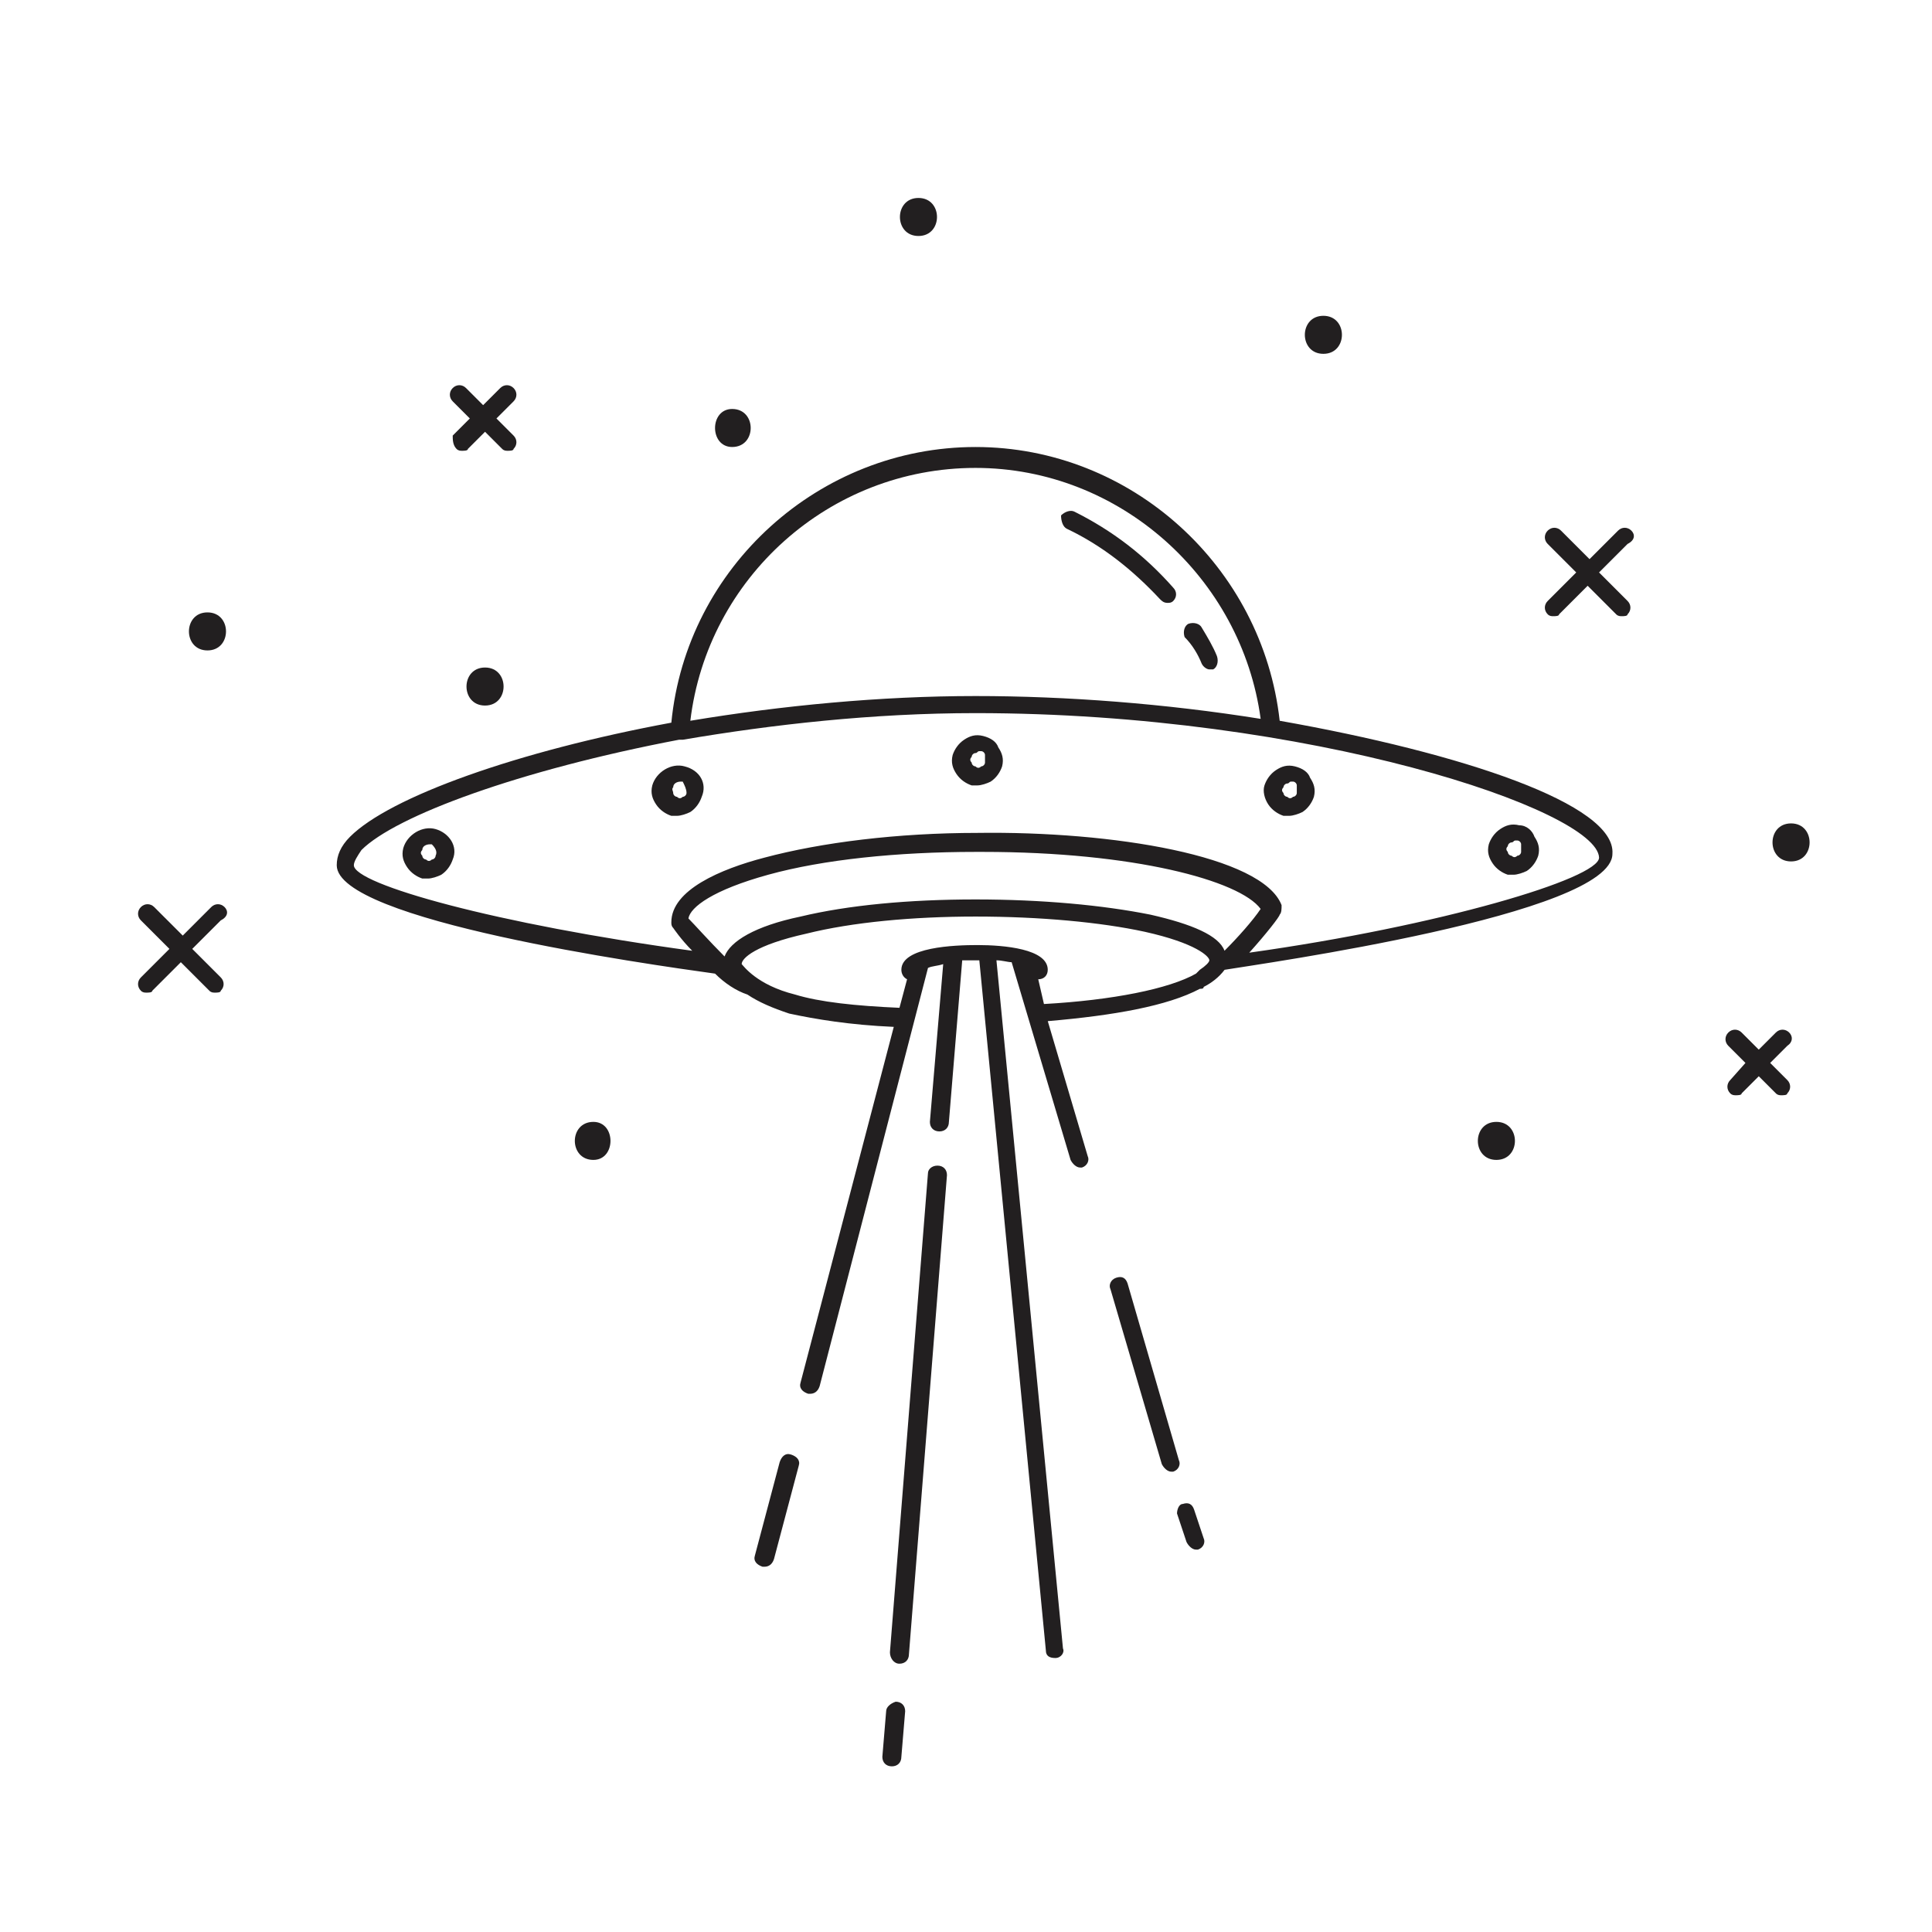 <?xml version="1.0" encoding="UTF-8"?>
<!-- Uploaded to: SVG Repo, www.svgrepo.com, Generator: SVG Repo Mixer Tools -->
<svg width="800px" height="800px" version="1.1" viewBox="144 144 512 512" xmlns="http://www.w3.org/2000/svg">
 <g fill="#221f20">
  <path d="m483.13 335.01c-4.535-40.809-39.297-72.547-80.609-72.547s-76.578 31.738-80.609 73.051c-40.809 7.559-74.562 19.648-85.145 30.23-2.519 2.519-3.527 5.039-3.527 7.559 0 14.609 82.121 26.199 100.26 28.719 2.519 2.519 5.543 4.535 8.566 5.543 3.023 2.016 6.551 3.527 11.082 5.039 7.055 1.512 16.121 3.023 27.711 3.527l-24.688 94.211c-0.504 1.512 0.504 2.519 2.016 3.023h0.504c1.008 0 2.016-0.504 2.519-2.016l28.715-110.84c1.008-0.504 2.519-0.504 4.031-1.008l-3.527 41.816c0 1.512 1.008 2.519 2.519 2.519 1.512 0 2.519-1.008 2.519-2.519l3.527-42.824h3.527 1.008l17.633 182.88c0 1.512 1.008 2.016 2.519 2.016 1.512 0 2.519-1.512 2.016-2.519l-17.633-182.38c1.512 0 3.023 0.504 4.031 0.504l15.617 52.395c0.504 1.008 1.512 2.016 2.519 2.016h0.504c1.512-0.504 2.016-2.016 1.512-3.023l-10.578-35.77c17.633-1.512 31.738-4.031 40.305-8.566 0.504 0 1.008 0 1.008-0.504 2.016-1.008 4.031-2.519 5.543-4.535 9.07-1.512 102.78-14.609 102.78-30.73 1-13.098-39.809-26.703-88.172-35.266zm-80.613-67.008c38.289 0 70.535 29.223 75.57 66.504-25.191-4.031-51.387-6.047-75.57-6.047-25.191 0-51.387 2.519-75.57 6.551 4.535-37.785 36.777-67.008 75.57-67.008zm46.352 118.39c-12.594-2.519-28.719-4.031-46.352-4.031s-33.754 1.512-46.352 4.535c-12.09 2.519-18.641 6.551-20.152 10.578-4.031-4.031-8.062-8.566-9.574-10.078 0.504-3.023 6.551-7.559 21.16-11.586 14.609-4.031 34.258-6.047 54.914-6.047h2.016c39.801 0 68.016 7.559 73.555 15.113-2.016 3.023-6.047 7.559-9.574 11.082-1.504-4.023-8.555-7.047-19.641-9.566zm-29.723 17.129c1.512 0 2.519-1.008 2.519-2.519 0-5.543-11.586-6.551-18.641-6.551-6.047 0-20.152 0.504-20.152 6.551 0 1.008 0.504 2.016 1.512 2.519l-2.016 7.559c-11.586-0.504-21.16-1.512-27.711-3.527-10.078-2.519-13.602-7.555-14.105-8.059 0-1.512 3.527-5.039 17.129-8.062 12.09-3.023 28.215-4.535 44.84-4.535 17.129 0 33.25 1.512 44.84 4.031 13.602 3.023 17.129 6.551 17.129 7.559 0 0.504-1.008 1.512-2.519 2.519l-1.008 1.008c-7.055 4.031-22.168 7.055-40.305 8.062zm55.922-7.051c4.535-5.039 8.062-9.574 8.062-10.078 0.504-0.504 0.504-1.512 0.504-2.519-5.039-13.098-44.84-19.648-80.609-19.145-21.16 0-41.312 2.519-56.426 6.551-11.586 3.023-24.688 8.566-24.688 17.129 0 0.504 0 1.008 0.504 1.512 0 0 2.016 3.023 5.039 6.047-51.891-7.055-89.68-17.633-89.68-22.672 0-1.008 1.008-2.519 2.016-4.031 9.07-9.07 41.816-21.16 84.137-29.223h1.008c23.68-4.031 50.383-7.055 77.586-7.055 88.672 0 164.75 25.695 165.25 38.289-0.004 5.547-42.324 18.141-92.703 25.195z"/>
  <path d="m259.44 363.72c-3.527-1.008-7.559 1.512-8.566 5.039-0.504 2.016 0 3.527 1.008 5.039 1.008 1.512 2.519 2.519 4.031 3.023h1.512c1.008 0 2.519-0.504 3.527-1.008 1.512-1.008 2.519-2.519 3.023-4.031 1.508-3.527-1.012-7.055-4.535-8.062zm0 7.055c0 0.504-0.504 1.008-1.008 1.008-0.504 0.504-1.008 0.504-1.512 0-0.504 0-1.008-0.504-1.008-1.008-0.504-0.504-0.504-1.008 0-1.512 0-1.008 1.008-1.512 2.016-1.512h0.504c1.008 1.008 1.512 2.016 1.008 3.023z"/>
  <path d="m325.43 347.1c-3.527-1.008-7.559 1.512-8.566 5.039-0.504 2.016 0 3.527 1.008 5.039s2.519 2.519 4.031 3.023h1.512c1.008 0 2.519-0.504 3.527-1.008 1.512-1.008 2.519-2.519 3.023-4.031 1.512-3.527-0.504-7.055-4.535-8.062zm0.504 7.055c0 0.504-0.504 1.008-1.008 1.008-0.504 0.504-1.008 0.504-1.512 0-0.504 0-1.008-0.504-1.008-1.008s-0.504-1.008 0-1.512c0-1.008 1.008-1.512 2.016-1.512h0.504c0.504 1.008 1.008 2.016 1.008 3.023z"/>
  <path d="m487.16 347.1c-2.016-0.504-3.527 0-5.039 1.008-1.512 1.008-2.519 2.519-3.023 4.031s0 3.527 1.008 5.039c1.008 1.512 2.519 2.519 4.031 3.023h1.512c1.008 0 2.519-0.504 3.527-1.008 1.512-1.008 2.519-2.519 3.023-4.031 0.504-2.016 0-3.527-1.008-5.039-0.504-1.512-2.016-2.519-4.031-3.023zm0.504 7.055c0 0.504-0.504 1.008-1.008 1.008-0.504 0.504-1.008 0.504-1.512 0-0.504 0-1.008-0.504-1.008-1.008-0.504-0.504-0.504-1.008 0-1.512 0-0.504 0.504-1.008 1.008-1.008s0.504-0.504 1.008-0.504h0.504c0.504 0 1.008 0.504 1.008 1.008v2.016z"/>
  <path d="m546.61 362.71c-2.016-0.504-3.527 0-5.039 1.008-1.512 1.008-2.519 2.519-3.023 4.031-0.504 2.016 0 3.527 1.008 5.039 1.008 1.512 2.519 2.519 4.031 3.023h1.512c1.008 0 2.519-0.504 3.527-1.008 1.512-1.008 2.519-2.519 3.023-4.031 0.504-2.016 0-3.527-1.008-5.039-0.504-1.512-2.016-3.023-4.031-3.023zm0.504 7.055c0 0.504-0.504 1.008-1.008 1.008-0.504 0.504-1.008 0.504-1.512 0-0.504 0-1.008-0.504-1.008-1.008-0.504-0.504-0.504-1.008 0-1.512 0-0.504 0.504-1.008 1.008-1.008s0.504-0.504 1.008-0.504h0.504c0.504 0 1.008 0.504 1.008 1.008v2.016z"/>
  <path d="m404.53 339.04c-2.016-0.504-3.527 0-5.039 1.008-1.512 1.008-2.519 2.519-3.023 4.031-0.504 2.016 0 3.527 1.008 5.039 1.008 1.512 2.519 2.519 4.031 3.023h1.512c1.008 0 2.519-0.504 3.527-1.008 1.512-1.008 2.519-2.519 3.023-4.031 0.504-2.016 0-3.527-1.008-5.039-0.504-1.512-2.016-2.519-4.031-3.023zm0.504 7.051c0 0.504-0.504 1.008-1.008 1.008-0.504 0.504-1.008 0.504-1.512 0-0.504 0-1.008-0.504-1.008-1.008-0.504-0.504-0.504-1.008 0-1.512 0-0.504 0.504-1.008 1.008-1.008s0.504-0.504 1.008-0.504h0.504c0.504 0 1.008 0.504 1.008 1.008v2.016z"/>
  <path d="m378.84 597.49-1.008 12.09c0 1.512 1.008 2.519 2.519 2.519 1.512 0 2.519-1.008 2.519-2.519l1.008-12.09c0-1.512-1.008-2.519-2.519-2.519-1.512 0.504-2.519 1.512-2.519 2.519z"/>
  <path d="m382.36 584.9c1.512 0 2.519-1.008 2.519-2.519l10.078-126.96c0-1.512-1.008-2.519-2.519-2.519-1.512 0-2.519 1.008-2.519 2.016l-10.078 126.96c0.004 1.512 1.012 3.023 2.519 3.023z"/>
  <path d="m346.59 559.2c1.008 0 2.016-0.504 2.519-2.016l6.551-24.688c0.504-1.512-0.504-2.519-2.016-3.023-1.512-0.504-2.519 0.504-3.023 2.016l-6.551 24.688c-0.504 1.512 0.504 2.519 2.016 3.023h0.504z"/>
  <path d="m455.92 545.09 2.519 7.559c0.504 1.008 1.512 2.016 2.519 2.016h0.504c1.512-0.504 2.016-2.016 1.512-3.023l-2.519-7.559c-0.504-1.512-1.512-2.016-3.023-1.512-1.008 0.004-1.512 1.516-1.512 2.519z"/>
  <path d="m442.82 484.13c-0.504-1.512-1.512-2.016-3.023-1.512s-2.016 2.016-1.512 3.023l13.602 46.352c0.504 1.008 1.512 2.016 2.519 2.016h0.504c1.512-0.504 2.016-2.016 1.512-3.023z"/>
  <path d="m462.47 319.89c0.504 1.008 1.512 1.512 2.016 1.512h1.008c1.008-0.504 1.512-2.016 1.008-3.527-1.008-2.519-2.519-5.039-4.031-7.559-0.504-1.008-2.016-1.512-3.527-1.008-1.008 0.504-1.512 2.016-1.008 3.527 2.016 2.016 3.527 4.535 4.535 7.055z"/>
  <path d="m426.7 284.12c9.574 4.535 17.633 11.082 24.688 18.641 0.504 0.504 1.008 1.008 2.016 1.008 0.504 0 1.008 0 1.512-0.504 1.008-1.008 1.008-2.519 0-3.527-7.559-8.566-16.121-15.113-26.199-20.152-1.008-0.504-2.519 0-3.527 1.008 0 1.512 0.504 3.023 1.512 3.527z"/>
  <path d="m272.54 320.9c-6.551 0-6.551 10.078 0 10.078 6.551-0.004 6.551-10.078 0-10.078z"/>
  <path d="m387.4 206.54c6.551 0 6.551-10.078 0-10.078-6.547 0.004-6.547 10.078 0 10.078z"/>
  <path d="m618.65 362.21c-6.551 0-6.551 10.078 0 10.078 6.551 0 6.551-10.078 0-10.078z"/>
  <path d="m198.98 316.37c6.551 0 6.551-10.078 0-10.078-6.547 0-6.547 10.078 0 10.078z"/>
  <path d="m540.56 441.31c-6.551 0-6.551 10.078 0 10.078 6.547-0.004 6.547-10.078 0-10.078z"/>
  <path d="m338.03 262.46c6.551 0 6.551-10.078 0-10.078-6.047 0.004-6.047 10.078 0 10.078z"/>
  <path d="m494.71 237.77c6.551 0 6.551-10.078 0-10.078-6.551 0-6.551 10.078 0 10.078z"/>
  <path d="m301.25 441.31c-6.551 0-6.551 10.078 0 10.078 6.047-0.004 6.047-10.078 0-10.078z"/>
  <path d="m576.33 284.62c-1.008-1.008-2.519-1.008-3.527 0l-7.559 7.559-7.559-7.559c-1.008-1.008-2.519-1.008-3.527 0-1.008 1.008-1.008 2.519 0 3.527l7.559 7.559-7.559 7.559c-1.008 1.008-1.008 2.519 0 3.527 0.504 0.504 1.008 0.504 1.512 0.504s1.512 0 1.512-0.504l7.559-7.559 7.559 7.559c0.504 0.504 1.008 0.504 1.512 0.504s1.512 0 1.512-0.504c1.008-1.008 1.008-2.519 0-3.527l-7.559-7.559 7.559-7.559c2.016-1.008 2.016-2.519 1.008-3.527z"/>
  <path d="m203.51 384.38c-1.008-1.008-2.519-1.008-3.527 0l-7.559 7.559-7.559-7.559c-1.008-1.008-2.519-1.008-3.527 0-1.008 1.008-1.008 2.519 0 3.527l7.559 7.559-7.559 7.559c-1.008 1.008-1.008 2.519 0 3.527 0.504 0.504 1.008 0.504 1.512 0.504 0.504 0 1.512 0 1.512-0.504l7.559-7.559 7.559 7.559c0.504 0.504 1.008 0.504 1.512 0.504 0.504 0 1.512 0 1.512-0.504 1.008-1.008 1.008-2.519 0-3.527l-7.559-7.559 7.559-7.559c2.016-1.008 2.016-2.519 1.008-3.527z"/>
  <path d="m264.98 262.96c0.504 0.504 1.008 0.504 1.512 0.504 0.504 0 1.512 0 1.512-0.504l4.535-4.535 4.535 4.535c0.504 0.504 1.008 0.504 1.512 0.504 0.504 0 1.512 0 1.512-0.504 1.008-1.008 1.008-2.519 0-3.527l-4.535-4.535 4.535-4.535c1.008-1.008 1.008-2.519 0-3.527-1.008-1.008-2.519-1.008-3.527 0l-4.535 4.535-4.535-4.535c-1.008-1.008-2.519-1.008-3.527 0-1.008 1.008-1.008 2.519 0 3.527l4.535 4.535-4.535 4.535c0 1.008 0 2.519 1.008 3.527z"/>
  <path d="m618.15 417.63c-1.008-1.008-2.519-1.008-3.527 0l-4.535 4.535-4.535-4.535c-1.008-1.008-2.519-1.008-3.527 0-1.008 1.008-1.008 2.519 0 3.527l4.535 4.535-4.027 4.531c-1.008 1.008-1.008 2.519 0 3.527 0.504 0.504 1.008 0.504 1.512 0.504 0.504 0 1.512 0 1.512-0.504l4.535-4.535 4.535 4.535c0.504 0.504 1.008 0.504 1.512 0.504 0.504 0 1.512 0 1.512-0.504 1.008-1.008 1.008-2.519 0-3.527l-4.535-4.535 4.535-4.535c1.508-1.004 1.508-2.516 0.5-3.523z"/>
 </g>
</svg>